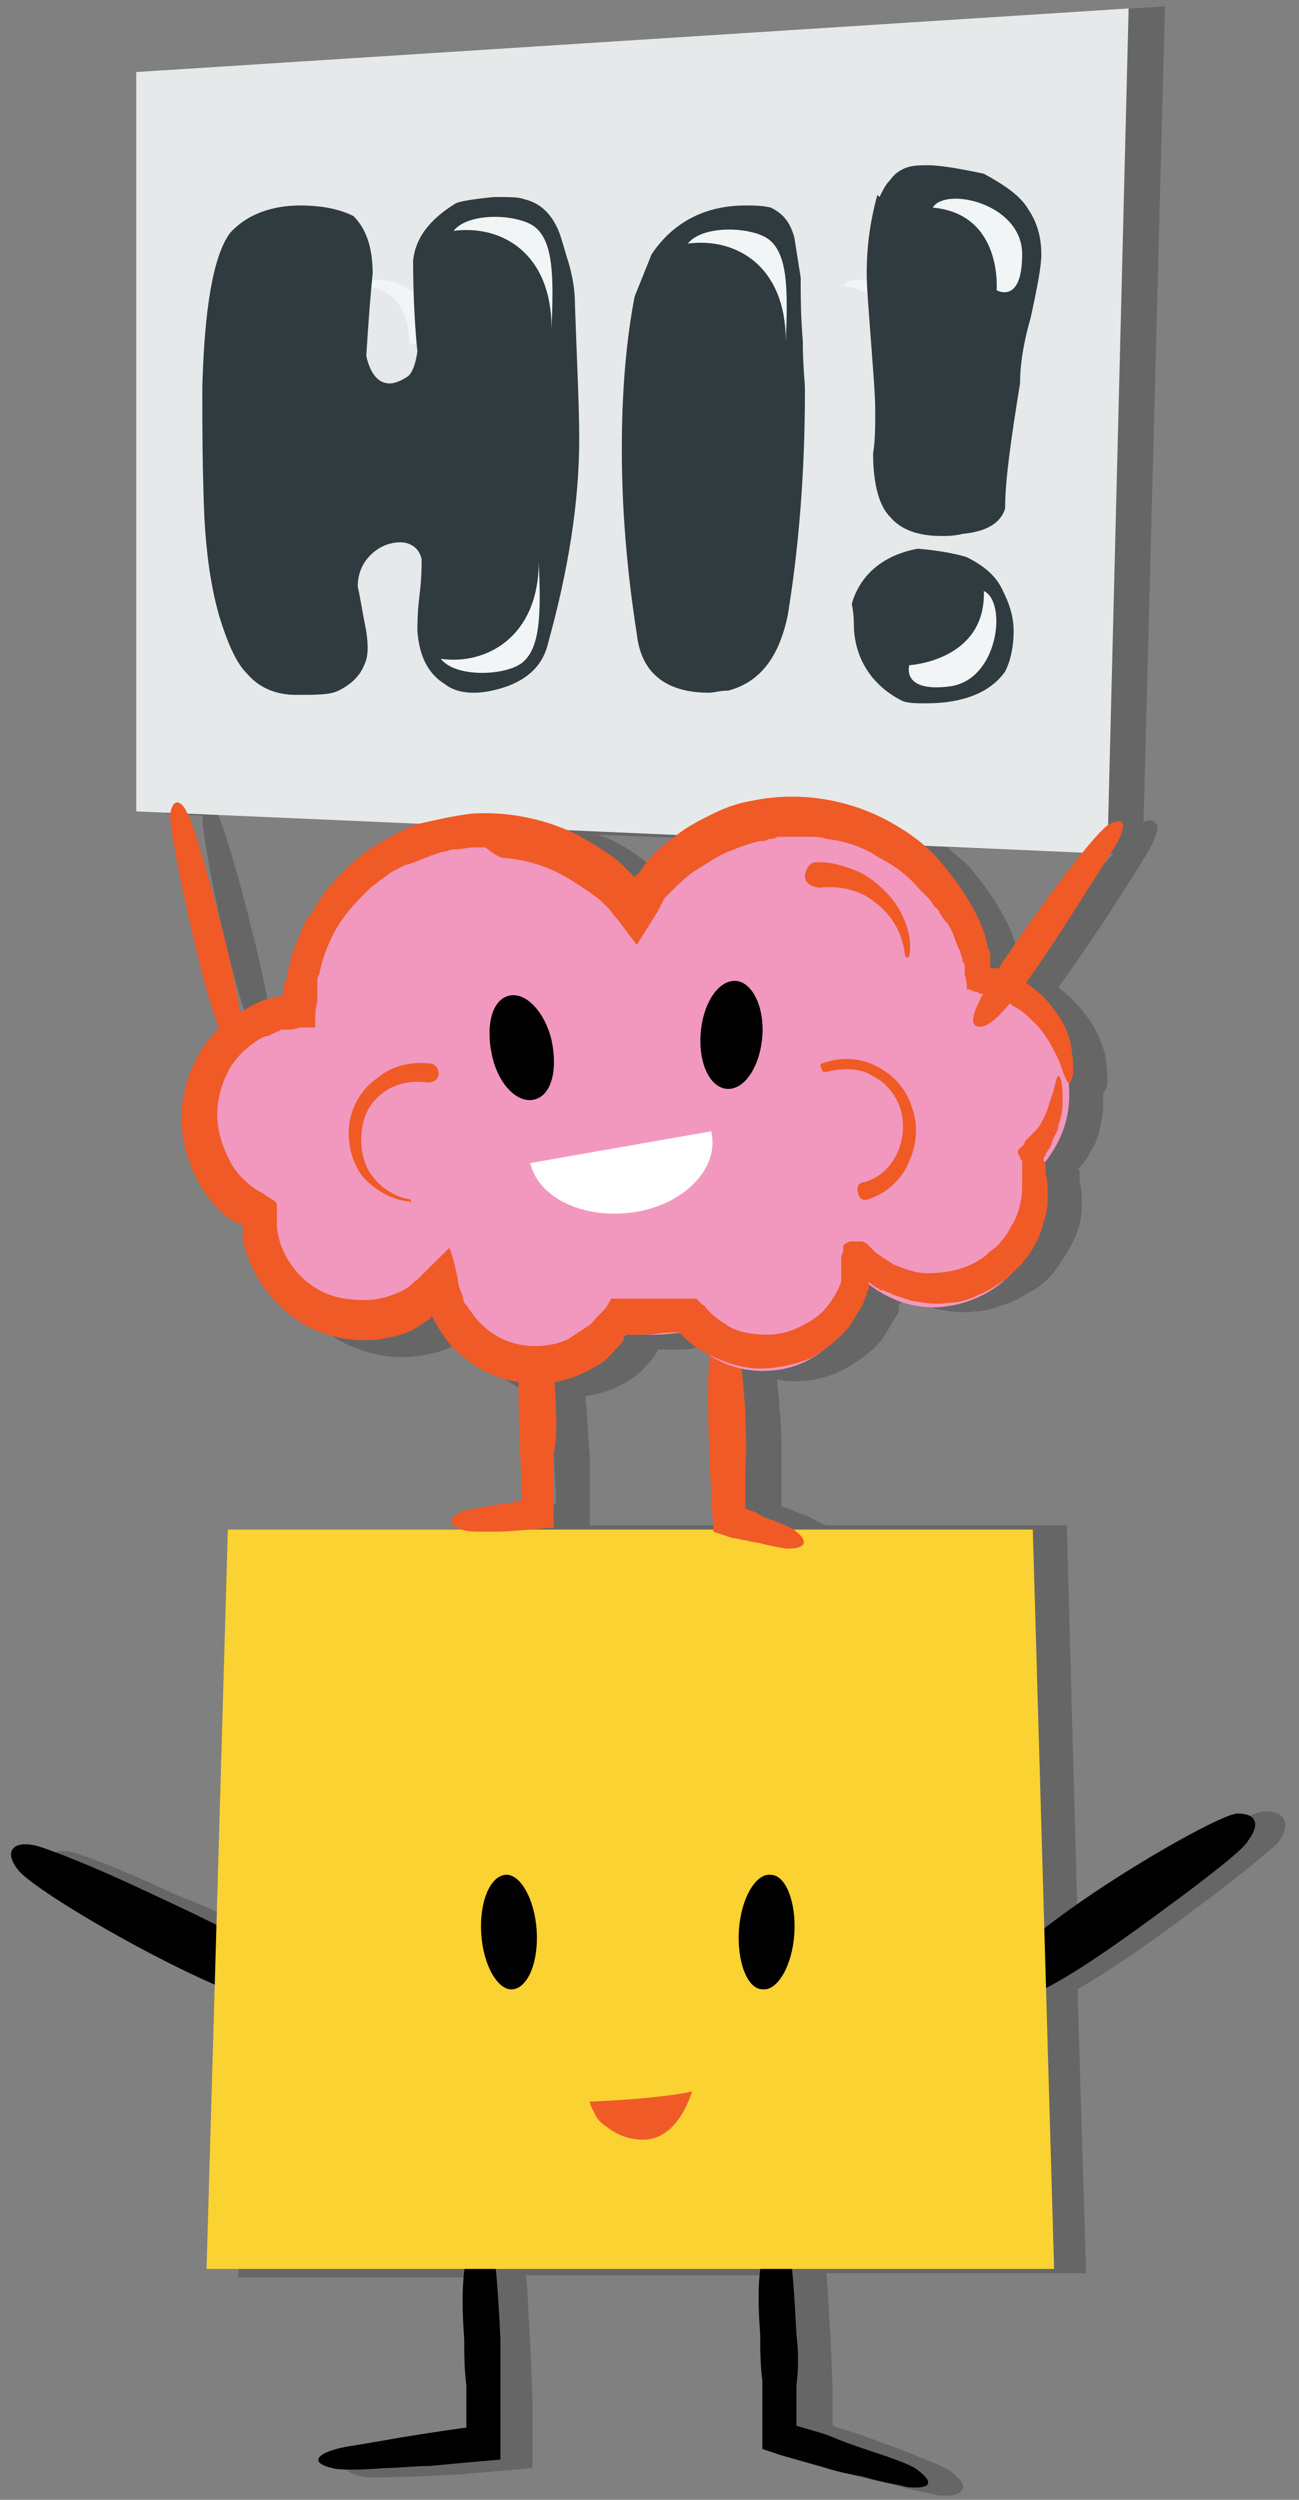 <?xml version="1.0" encoding="UTF-8"?>
<svg width="78px" height="150px" viewBox="0 0 78 150" version="1.1" xmlns="http://www.w3.org/2000/svg" xmlns:xlink="http://www.w3.org/1999/xlink">
    <rect x="0" y="0" width="78" height="150" fill="#808080" stroke="none"/>
    <title>Hi Brainy</title>
    <g id="1027" stroke="none" stroke-width="1" fill="none" fill-rule="evenodd">
        <g id="M/Digital-Lesson-Page" transform="translate(-27, -6912)" fill-rule="nonzero">
            <g id="10-Sign-up" transform="translate(0, 6868)">
                <g id="Hi-Brainy" transform="translate(27, 44)">
                    <g id="Group">
                        <path d="M77.105,109.195 C76.977,108.941 76.721,108.686 75.954,108.686 C75.954,108.686 75.954,108.686 75.954,108.686 C74.803,108.686 68.538,112.373 65.085,114.915 C64.957,115.042 64.83,115.042 64.702,115.169 L64.062,91.653 L64.062,91.525 L49.613,91.525 C49.357,91.398 48.974,91.271 48.59,91.017 L46.928,90.381 L46.928,89.619 L46.928,87.839 C46.928,86.568 46.928,85.424 46.8,84.534 C46.8,83.898 46.672,83.263 46.672,82.754 C47.056,82.881 47.439,82.881 47.695,82.881 C47.695,82.881 47.695,82.881 47.695,82.881 C48.846,82.881 49.869,82.627 50.764,82.119 C51.659,81.61 52.554,80.975 53.066,80.212 C53.193,79.958 53.321,79.831 53.449,79.576 C53.577,79.322 53.705,79.195 53.833,78.941 C53.961,78.814 53.961,78.686 53.961,78.432 C53.961,78.305 53.961,78.305 54.089,78.178 C54.089,78.051 54.089,78.051 54.089,77.924 L54.089,77.669 C54.089,77.669 54.089,77.542 54.089,77.542 C54.216,77.542 54.216,77.669 54.344,77.669 C54.344,77.669 54.472,77.669 54.472,77.797 L54.6,77.924 C54.728,78.051 54.984,78.051 55.111,78.178 C55.495,78.305 55.879,78.432 56.262,78.559 C57.03,78.686 57.797,78.814 58.564,78.686 C59.203,78.686 59.843,78.432 60.61,78.178 C61.249,77.924 61.761,77.542 62.272,77.288 C62.784,76.907 63.167,76.525 63.423,76.144 C63.934,75.381 64.446,74.619 64.702,73.856 C64.957,73.093 64.957,72.585 64.957,72.203 C64.957,71.822 64.957,71.314 64.83,70.932 C64.83,70.805 64.83,70.678 64.83,70.678 L64.83,70.424 C64.83,70.297 64.83,70.169 64.702,70.169 C64.702,70.169 64.702,70.169 64.702,70.169 L64.957,69.915 C65.085,69.788 65.213,69.534 65.341,69.407 C65.469,69.025 65.725,68.771 65.852,68.39 C66.108,67.754 66.108,67.246 66.236,66.737 C66.236,66.483 66.236,66.356 66.236,66.229 L66.236,65.975 C66.236,65.847 66.236,65.72 66.236,65.593 C66.364,65.466 66.492,65.212 66.492,64.958 C66.492,64.576 66.492,64.068 66.364,63.305 C66.108,62.415 65.725,61.525 65.085,60.763 C64.702,60.254 64.19,59.746 63.679,59.364 L63.551,59.237 C64.318,58.22 65.341,56.695 66.62,54.788 C67.898,52.754 69.177,50.847 69.305,50.339 C69.561,49.831 69.561,49.449 69.305,49.322 C69.177,49.195 68.921,49.195 68.666,49.322 L69.944,0.636 L69.944,0.381 L10.102,4.195 L9.974,4.195 L9.974,48.814 L12.148,48.941 C12.148,50.212 13.17,55.424 14.066,58.602 C14.577,60.508 14.961,61.525 15.216,62.161 C14.449,62.924 13.81,63.941 13.426,64.958 C12.915,66.356 12.787,68.008 13.17,69.534 C13.554,71.059 14.321,72.458 15.6,73.602 L15.728,73.729 C15.856,73.856 15.984,73.983 16.111,73.983 L16.623,74.364 L16.623,74.364 L16.623,74.873 C16.623,75 16.623,75 16.623,75.127 L16.623,75.381 C16.751,75.763 16.879,76.144 17.007,76.525 C17.646,78.051 18.797,79.449 20.203,80.339 C21.738,81.229 23.528,81.61 25.19,81.356 C26.085,81.229 26.98,80.975 27.748,80.466 L27.875,80.466 C28.003,80.466 28.003,80.339 28.131,80.339 L28.259,80.212 C28.259,80.212 28.259,80.212 28.387,80.212 C28.387,80.212 28.387,80.212 28.387,80.339 L28.643,80.72 C29.026,81.356 29.538,81.992 30.049,82.5 C30.944,83.263 31.967,83.771 33.118,84.025 C33.118,85.424 33.246,87.203 33.374,89.492 L33.374,89.873 C33.374,90 33.374,90 33.374,90.127 L33.374,90.254 C33.118,90.254 32.734,90.381 32.351,90.508 C32.095,90.508 31.711,90.636 31.584,90.636 C31.072,90.763 30.433,90.89 30.177,91.017 C29.666,91.271 29.282,91.525 29.282,91.78 C29.282,91.78 29.282,91.907 29.282,92.034 L15.6,92.034 L14.961,115.678 C13.81,115.042 12.403,114.407 10.741,113.771 C7.8,112.373 4.859,111.229 4.22,111.102 C3.325,110.975 2.941,111.229 2.685,111.483 C2.557,111.737 2.43,112.119 2.941,112.754 C3.58,113.771 10.357,117.712 14.705,119.619 L14.833,119.619 L14.321,136.525 L14.321,136.653 L29.41,136.653 C29.282,137.669 29.282,139.068 29.41,140.72 L29.538,143.517 L29.666,145.678 C29.666,145.805 29.666,145.932 29.666,145.932 L29.666,145.932 L29.666,145.932 L24.807,146.568 C23.911,146.695 22.505,146.949 21.993,147.076 C21.098,147.331 20.715,147.585 20.715,147.966 C20.715,148.22 21.098,148.475 21.738,148.602 C22.249,148.729 23.784,148.602 24.934,148.602 L27.62,148.475 L31.967,148.093 L31.967,147.966 C31.967,145.551 31.967,144.915 31.967,143.898 L31.839,140.593 C31.711,138.941 31.711,137.542 31.584,136.525 L47.311,136.525 C47.311,137.542 47.184,138.814 47.311,140.466 L47.567,147.458 L51.531,148.602 L53.705,149.11 C54.472,149.364 55.879,149.619 56.39,149.746 C56.518,149.746 56.774,149.746 56.902,149.746 C57.413,149.746 57.669,149.619 57.797,149.364 C57.925,149.11 57.669,148.729 57.157,148.347 C56.902,148.093 55.879,147.712 54.344,147.076 L51.915,146.186 C51.275,145.932 50.636,145.805 49.997,145.551 L49.997,143.39 L49.869,140.212 C49.741,138.686 49.741,137.415 49.613,136.398 L65.213,136.398 L64.702,119.364 C66.236,118.475 68.41,117.076 71.607,114.661 C74.036,112.881 76.338,110.975 76.721,110.593 C77.233,109.958 77.233,109.449 77.105,109.195 Z M35.164,84.025 L35.164,83.771 C36.059,83.644 36.826,83.39 37.466,83.008 C37.977,82.754 38.489,82.373 38.872,81.864 C39,81.737 39.256,81.483 39.384,81.229 L39.511,80.975 L40.662,80.975 C41.046,80.975 41.43,80.975 41.813,80.847 C41.941,80.847 42.069,80.847 42.325,80.847 L42.58,80.847 L42.708,80.975 C42.708,80.975 42.836,81.102 42.836,81.102 C43.22,81.483 43.603,81.737 44.115,81.992 C43.987,83.517 44.115,85.932 44.37,89.746 L44.498,91.525 L35.42,91.525 L35.42,87.331 C35.292,86.186 35.292,85.042 35.164,84.025 Z M40.279,51.992 L40.151,52.119 C40.023,52.246 39.895,52.373 39.895,52.5 L39.767,52.627 L39.639,52.5 C39.511,52.373 39.384,52.246 39.256,52.119 L39.128,51.992 C38.361,51.356 37.466,50.72 36.57,50.339 C36.315,50.212 36.187,50.212 35.931,50.085 L42.325,50.339 C41.43,50.72 40.79,51.356 40.279,51.992 Z M16.239,61.271 C16.111,59.873 15.6,57.585 14.577,53.644 C13.938,51.356 13.298,49.195 13.043,48.814 C13.043,48.814 13.043,48.814 13.043,48.814 L28.259,49.449 C27.748,49.576 27.236,49.703 26.725,49.831 C25.702,50.212 24.551,50.847 23.656,51.483 C22.633,52.246 21.866,53.008 21.098,54.025 L20.843,54.407 C20.715,54.534 20.715,54.661 20.587,54.788 C20.459,55.042 20.331,55.297 20.075,55.551 C19.948,55.805 19.82,56.059 19.692,56.441 C19.564,56.695 19.436,57.076 19.308,57.331 C19.18,57.585 19.18,57.966 19.052,58.22 L18.925,58.729 C18.925,58.856 18.925,59.11 18.797,59.237 L18.669,59.746 L18.669,60 L18.669,60 C18.669,60 18.669,60.127 18.669,60.127 L18.541,60.127 C18.413,60.127 18.157,60.254 18.03,60.254 L17.518,60.381 C17.134,60.763 16.623,61.017 16.239,61.271 Z M62.144,57.331 C61.889,57.712 61.633,58.093 61.505,58.475 L61.505,58.475 L61.377,58.475 C61.377,58.475 61.377,58.475 61.377,58.475 C61.377,58.475 61.249,58.475 61.249,58.475 L61.249,58.475 L61.249,58.347 L61.249,58.22 C61.249,58.093 61.249,58.093 61.249,57.966 C61.249,57.966 61.249,57.839 61.249,57.839 L61.249,57.712 C61.249,57.585 61.249,57.458 61.121,57.331 C60.993,56.441 60.61,55.551 60.098,54.661 C59.587,53.771 58.948,52.881 58.18,51.992 C57.797,51.61 57.285,51.229 56.902,50.847 L66.875,51.229 C65.341,52.754 63.551,55.297 62.144,57.331 Z" id="Shape" fill-opacity="0.2" fill="#000000"></path>
                        <path d="M63.423,115.169 C59.97,117.712 58.948,118.856 59.459,119.492 C60.354,120.89 62.911,119.746 69.944,114.534 C72.374,112.754 74.675,110.975 74.931,110.466 C75.698,109.449 75.443,108.814 74.292,108.814 C73.141,108.941 67.131,112.373 63.423,115.169 Z" id="Path" fill="#000000"></path>
                        <path d="M12.659,118.983 C16.879,120.89 18.413,121.271 18.797,120.508 C19.564,118.983 17.134,117.331 8.567,113.39 C5.626,111.992 2.685,110.847 2.046,110.72 C0.767,110.466 0.256,111.102 1.023,112.119 C1.662,113.136 8.056,116.949 12.659,118.983 Z" id="Path" fill="#000000"></path>
                        <path d="M30.049,140.339 C29.793,135.127 29.538,133.347 28.898,133.347 C28.387,133.347 28.003,134.11 27.875,136.271 C27.748,137.288 27.748,138.686 27.875,140.339 C27.875,141.229 27.875,142.119 28.003,143.136 C28.003,143.644 28.003,144.153 28.003,144.788 L28.003,145.169 C28.003,145.297 28.003,145.551 28.003,145.551 L28.003,145.678 C28.003,145.678 27.875,145.678 27.875,145.678 C26.085,145.932 24.423,146.186 23.016,146.441 C21.61,146.695 20.587,146.822 20.203,146.949 C18.797,147.331 18.797,147.839 19.948,148.093 C20.331,148.22 21.482,148.22 23.144,148.093 C23.911,148.093 24.934,147.966 25.83,147.966 C27.108,147.839 28.515,147.712 30.049,147.585 C30.049,144.915 30.049,144.534 30.049,143.263 C30.049,142.373 30.049,141.356 30.049,140.339 Z" id="Path" fill="#000000"></path>
                        <path d="M47.823,140.085 C47.567,135 47.311,133.347 46.672,133.347 C46.161,133.347 45.777,134.11 45.649,136.144 C45.521,137.161 45.521,138.432 45.649,140.085 C45.649,140.975 45.649,141.864 45.777,142.881 C45.777,143.39 45.777,143.898 45.777,144.534 C45.777,144.788 45.777,145.042 45.777,145.424 C45.777,145.932 45.777,146.441 45.777,146.949 C46.161,147.076 46.544,147.203 46.928,147.331 C47.823,147.585 48.718,147.839 49.613,148.093 C50.38,148.347 51.148,148.475 51.787,148.602 C53.066,148.983 54.089,149.11 54.472,149.237 C55.879,149.364 56.134,148.983 55.111,148.22 C54.856,147.966 53.833,147.585 52.298,147.076 C51.531,146.822 50.764,146.568 49.869,146.186 C49.23,145.932 48.59,145.805 47.823,145.551 L47.823,145.551 L47.823,144.788 C47.823,144.28 47.823,143.771 47.823,143.136 C47.951,142.119 47.951,141.102 47.823,140.085 Z" id="Path" fill="#000000"></path>
                        <polygon id="Path" fill="#FAD232" points="63.295 136.144 12.403 136.144 13.682 91.78 62.016 91.78"></polygon>
                        <path d="M35.42,126.102 C35.42,126.102 35.42,126.356 35.675,126.737 C35.803,127.119 36.059,127.373 36.443,127.627 C37.082,128.136 37.849,128.39 38.616,128.39 C40.79,128.39 41.557,125.466 41.557,125.466 C41.43,125.593 38.872,125.975 35.42,126.102 Z" id="Path" fill="#F05A26"></path>
                        <path d="M28.898,116.059 C29.026,117.966 29.921,119.492 30.816,119.364 C31.711,119.237 32.351,117.712 32.223,115.805 C32.095,113.898 31.2,112.373 30.305,112.5 C29.41,112.627 28.77,114.153 28.898,116.059 Z" id="Path" fill="#000000"></path>
                        <path d="M44.37,115.805 C44.243,117.712 44.882,119.364 45.777,119.364 C46.672,119.492 47.567,117.966 47.695,116.059 C47.823,114.153 47.184,112.5 46.289,112.5 C45.393,112.373 44.498,113.898 44.37,115.805 Z" id="Path" fill="#000000"></path>
                        <g transform="translate(7.672, 0)" id="Path">
                            <polygon fill="#F1F5F6" points="58.82 51.229 0.511 48.686 0.511 4.322 60.098 0.508"></polygon>
                            <g opacity="0.05" fill="#000000">
                                <polygon points="58.82 51.229 0.511 48.686 0.511 4.322 60.098 0.508"></polygon>
                            </g>
                        </g>
                        <path d="M33.374,84.025 C33.118,80.212 32.862,78.941 32.223,78.941 C31.072,78.941 30.944,81.483 31.328,89.237 L31.328,89.619 C31.328,89.746 31.328,89.746 31.328,89.746 C31.328,89.873 31.328,89.873 31.328,90 C31.328,90.127 29.921,90.254 29.282,90.381 C28.515,90.508 28.003,90.636 27.875,90.636 C26.852,91.017 26.852,91.525 27.748,91.78 C28.003,91.907 28.515,91.907 29.282,91.907 C30.177,91.907 30.561,91.907 33.246,91.653 C33.246,90.763 33.246,89.873 33.246,88.983 C33.246,88.347 33.246,87.839 33.246,87.203 C33.502,86.186 33.374,85.042 33.374,84.025 Z" id="Path" fill="#F05A26"></path>
                        <path d="M44.754,84.661 C44.498,80.975 44.243,79.703 43.603,79.703 C42.452,79.703 42.325,82.119 42.708,89.746 C42.708,90.508 42.836,91.398 42.836,91.907 C43.22,92.034 43.603,92.161 43.987,92.288 C44.243,92.288 44.498,92.415 44.754,92.415 C45.138,92.542 45.521,92.542 45.905,92.669 C46.544,92.797 47.056,92.924 47.311,92.924 C48.334,92.924 48.59,92.542 47.823,91.907 C47.695,91.78 47.184,91.525 46.544,91.271 C46.161,91.144 45.777,91.017 45.393,90.763 C45.138,90.636 45.01,90.636 44.754,90.508 C44.754,90.508 44.754,90.508 44.754,90.508 C44.754,90.508 44.754,90.508 44.754,90.508 C44.754,90.254 44.754,90 44.754,89.746 C44.754,89.237 44.754,88.602 44.754,87.966 C44.882,86.822 44.754,85.678 44.754,84.661 Z" id="Path" fill="#F05A26"></path>
                        <g transform="translate(10.23, 47.034)" id="Path">
                            <path d="M53.961,18.178 C53.833,15 51.403,12.458 48.334,12.076 C47.695,6.356 42.708,2.034 36.826,2.288 C32.99,2.542 29.666,4.703 27.875,7.881 C25.702,4.958 22.249,3.178 18.285,3.305 C12.403,3.686 7.928,8.39 7.928,14.11 C4.348,14.364 1.662,17.415 1.79,20.975 C1.918,23.39 3.325,25.297 5.243,26.441 C5.243,26.568 5.243,26.822 5.243,26.949 C5.498,30.508 8.439,33.178 12.02,33.051 C13.682,32.924 15.216,32.161 16.367,31.144 C16.879,33.941 19.436,35.975 22.377,35.847 C24.423,35.72 26.085,34.576 27.108,33.051 C27.748,33.051 28.515,33.051 29.154,33.051 C29.793,33.051 30.433,32.924 30.944,32.924 C32.095,34.449 33.885,35.339 35.931,35.212 C39,35.085 41.302,32.542 41.43,29.619 C41.43,29.619 41.43,29.619 41.43,29.619 C42.708,30.763 44.37,31.525 46.161,31.398 C49.741,31.144 52.426,28.22 52.298,24.661 C52.298,24.153 52.17,23.644 52.043,23.263 C53.449,21.737 54.089,20.085 53.961,18.178 Z" fill="#F298BF"></path>
                            <path d="M20.075,4.449 C21.61,4.576 23.016,5.085 24.167,5.847 C24.807,6.229 25.318,6.61 25.83,6.992 C25.957,7.119 26.085,7.246 26.213,7.373 C26.469,7.627 26.597,7.881 26.852,8.136 C27.236,8.644 27.62,9.153 28.003,9.661 C28.259,9.28 28.387,9.025 28.643,8.644 C28.898,8.263 29.026,8.008 29.282,7.627 C29.282,7.5 29.41,7.5 29.41,7.373 C29.41,7.246 29.538,7.246 29.538,7.119 L29.666,6.864 C29.793,6.737 29.921,6.61 30.049,6.483 C30.561,5.975 31.072,5.466 31.711,5.085 C32.351,4.703 32.862,4.322 33.502,4.068 C34.141,3.814 34.78,3.559 35.42,3.432 C35.548,3.432 35.803,3.432 35.931,3.305 C36.059,3.305 36.315,3.305 36.443,3.178 C36.57,3.178 36.826,3.178 36.954,3.178 C37.082,3.178 37.21,3.178 37.466,3.178 C37.593,3.178 37.721,3.178 37.977,3.178 C38.105,3.178 38.233,3.178 38.489,3.178 C38.744,3.178 39.128,3.178 39.384,3.305 C40.534,3.432 41.685,3.814 42.58,4.449 C43.603,4.958 44.37,5.593 45.01,6.356 C45.138,6.483 45.393,6.737 45.521,6.864 C45.649,6.992 45.777,7.246 45.905,7.373 C46.033,7.5 46.033,7.5 46.161,7.627 C46.161,7.754 46.289,7.881 46.289,7.881 C46.416,8.136 46.544,8.263 46.672,8.39 C46.928,8.771 47.056,9.153 47.184,9.534 C47.311,9.788 47.311,9.915 47.439,10.042 C47.439,10.297 47.567,10.424 47.567,10.551 C47.567,10.678 47.567,10.678 47.695,10.805 L47.695,10.932 L47.695,11.059 L47.695,11.314 C47.695,11.568 47.823,11.822 47.823,12.076 L47.823,12.203 L47.823,12.331 L47.823,12.331 C47.823,12.331 47.823,12.331 47.823,12.331 C47.951,12.331 48.079,12.331 48.207,12.458 C48.334,12.458 48.462,12.458 48.59,12.585 C48.718,12.585 48.718,12.585 48.846,12.585 L48.974,12.585 C49.613,12.712 50.125,12.966 50.636,13.347 C51.148,13.602 51.531,13.983 51.915,14.364 C52.554,15 52.938,15.763 53.193,16.271 C53.449,16.78 53.577,17.288 53.705,17.542 C53.833,17.797 53.833,17.924 53.961,17.924 C54.089,17.924 54.089,17.797 54.216,17.415 C54.216,17.034 54.216,16.525 54.089,15.763 C53.961,15 53.577,14.11 52.81,13.22 C52.426,12.712 51.915,12.331 51.403,11.949 C51.275,11.822 51.148,11.695 50.892,11.695 C50.764,11.568 50.508,11.568 50.38,11.441 C50.252,11.314 49.997,11.314 49.869,11.186 C49.741,11.186 49.741,11.059 49.613,11.059 L49.485,11.059 L49.357,11.059 C49.357,11.059 49.357,11.059 49.357,11.059 C49.357,11.059 49.23,11.059 49.23,11.059 L49.23,11.059 L49.23,10.932 L49.23,10.805 C49.23,10.678 49.23,10.678 49.23,10.551 C49.23,10.551 49.23,10.424 49.23,10.424 L49.23,10.297 C49.23,10.169 49.23,10.042 49.102,9.915 C48.974,9.025 48.59,8.136 48.079,7.246 C47.567,6.356 46.928,5.466 46.161,4.576 C45.393,3.686 44.37,2.924 43.22,2.288 C40.918,1.017 37.977,0.381 34.908,1.017 C34.141,1.144 33.374,1.398 32.607,1.78 C31.839,2.161 31.072,2.542 30.433,3.051 C29.793,3.559 29.026,4.068 28.515,4.831 C28.387,4.958 28.259,5.212 28.131,5.339 L27.875,5.593 C27.875,5.593 27.875,5.593 27.875,5.593 C27.875,5.593 27.875,5.593 27.875,5.593 L27.875,5.593 L27.875,5.593 L27.875,5.593 L27.875,5.593 L27.875,5.593 C27.875,5.593 27.875,5.593 27.875,5.593 L27.748,5.466 L27.492,5.212 C27.364,5.085 27.108,4.831 26.98,4.703 C26.213,4.068 25.318,3.559 24.423,3.051 C22.633,2.161 20.459,1.653 18.157,1.78 C17.007,1.907 15.984,2.161 14.833,2.415 C13.81,2.797 12.659,3.432 11.764,4.068 C10.741,4.831 9.974,5.593 9.207,6.61 L8.951,6.992 C8.823,7.119 8.823,7.246 8.695,7.373 C8.567,7.627 8.439,7.881 8.184,8.136 C8.056,8.39 7.928,8.644 7.8,9.025 C7.672,9.28 7.544,9.661 7.416,9.915 C7.289,10.169 7.289,10.551 7.161,10.805 L7.033,11.314 C7.033,11.441 7.033,11.695 6.905,11.822 L6.777,12.331 L6.777,12.585 L6.777,12.585 C6.777,12.585 6.777,12.712 6.777,12.712 L6.649,12.712 C6.521,12.712 6.266,12.839 6.138,12.839 L5.626,12.966 C4.987,13.22 4.348,13.602 3.708,13.983 C2.557,14.873 1.662,16.017 1.151,17.415 C0.639,18.814 0.511,20.339 0.895,21.864 C1.279,23.39 2.046,24.788 3.197,25.805 C3.325,25.932 3.452,26.059 3.708,26.186 L3.964,26.314 L4.22,26.441 L4.348,26.441 C4.348,26.441 4.348,26.441 4.348,26.568 L4.348,26.568 C4.348,26.568 4.348,26.568 4.348,26.568 C4.348,26.568 4.348,26.568 4.348,26.568 L4.348,26.695 L4.348,26.949 C4.348,27.076 4.348,27.203 4.348,27.203 L4.348,27.458 C4.475,27.839 4.603,28.22 4.731,28.602 C5.37,30.127 6.393,31.398 7.8,32.288 C9.207,33.178 10.997,33.559 12.659,33.305 C13.554,33.178 14.449,32.924 15.089,32.415 C15.216,32.415 15.216,32.288 15.344,32.288 L15.472,32.161 L15.472,32.161 C15.472,32.161 15.6,32.161 15.6,32.034 C15.6,32.034 15.728,31.907 15.728,31.907 C15.728,32.034 15.728,32.034 15.856,32.161 C15.856,32.161 15.856,32.288 15.856,32.288 L15.856,32.288 L15.984,32.415 L16.111,32.669 C16.495,33.305 17.007,33.941 17.518,34.322 C18.669,35.339 20.075,35.847 21.482,35.975 C22.889,36.102 24.167,35.72 25.318,35.085 C25.83,34.831 26.341,34.449 26.725,33.941 C26.98,33.686 27.108,33.559 27.236,33.305 C27.236,33.305 27.236,33.305 27.236,33.178 L27.236,33.178 L27.236,33.178 L27.364,33.051 C27.364,33.051 27.492,33.051 27.492,33.051 L27.748,33.051 C28.003,33.051 28.259,33.051 28.515,33.051 C29.026,33.051 29.538,32.924 30.177,32.924 L30.433,32.924 C30.433,32.924 30.561,32.924 30.561,32.924 L30.689,33.051 L30.689,33.051 C30.689,33.051 30.816,33.178 30.816,33.178 C31.2,33.559 31.711,33.941 32.223,34.195 C33.246,34.703 34.269,35.085 35.42,35.085 C36.443,35.085 37.593,34.831 38.489,34.449 C39.384,33.941 40.151,33.305 40.79,32.542 C40.918,32.288 41.046,32.161 41.174,31.907 C41.302,31.653 41.43,31.525 41.557,31.271 C41.685,31.017 41.685,30.89 41.813,30.636 C41.813,30.508 41.813,30.381 41.941,30.381 C41.941,30.254 41.941,30.127 41.941,30.127 L41.941,30 L41.941,29.873 C41.941,29.873 41.941,29.873 41.941,29.873 C42.069,30 42.197,30.127 42.452,30.254 C42.452,30.254 42.58,30.254 42.58,30.381 L42.708,30.381 L42.836,30.381 C42.964,30.508 43.22,30.508 43.348,30.636 C43.731,30.763 44.115,30.89 44.498,31.017 C45.266,31.144 46.033,31.271 46.672,31.144 C47.439,31.144 48.079,30.89 48.59,30.636 C49.23,30.381 49.741,30 50.125,29.746 C50.508,29.364 51.02,28.983 51.275,28.602 C51.915,27.839 52.298,26.949 52.426,26.314 C52.682,25.678 52.682,25.042 52.682,24.661 C52.682,24.28 52.682,23.771 52.554,23.39 C52.554,23.263 52.554,23.136 52.554,23.136 C52.554,23.136 52.554,23.008 52.554,23.008 L52.554,22.881 C52.554,22.754 52.426,22.627 52.426,22.5 C52.426,22.373 52.554,22.373 52.554,22.246 C52.554,22.119 52.682,22.119 52.682,21.992 C52.81,21.864 52.938,21.61 52.938,21.483 C53.066,21.102 53.321,20.847 53.321,20.466 C53.577,19.831 53.577,19.322 53.577,18.814 C53.577,17.924 53.449,17.542 53.321,17.542 C53.193,17.542 53.193,17.924 52.938,18.686 C52.81,19.068 52.682,19.576 52.426,20.085 C52.298,20.339 52.17,20.593 51.915,20.847 C51.787,20.975 51.659,21.102 51.531,21.229 C51.403,21.356 51.275,21.483 51.275,21.61 C51.148,21.737 51.02,21.864 50.892,21.992 C50.892,22.119 50.892,22.246 51.02,22.373 C51.02,22.5 51.02,22.5 51.148,22.627 C51.148,22.627 51.148,22.754 51.148,22.754 C51.148,22.754 51.148,22.881 51.148,22.881 C51.148,23.008 51.148,23.136 51.148,23.263 C51.148,23.39 51.148,23.517 51.148,23.644 C51.148,23.771 51.148,23.898 51.148,24.153 C51.148,24.788 51.02,25.551 50.636,26.314 C50.38,26.695 50.252,27.076 49.869,27.458 C49.741,27.712 49.485,27.839 49.357,27.966 C49.102,28.093 48.974,28.347 48.718,28.475 C47.823,29.11 46.672,29.364 45.393,29.364 C44.754,29.364 44.115,29.11 43.475,28.856 C43.348,28.856 43.348,28.729 43.22,28.729 L43.092,28.602 C42.964,28.602 42.964,28.475 42.836,28.475 C42.708,28.347 42.452,28.22 42.325,28.093 L42.069,27.839 C42.069,27.839 41.941,27.712 41.941,27.712 L41.813,27.585 L41.557,27.458 L41.43,27.458 L41.302,27.458 L41.174,27.458 L41.046,27.458 L41.046,27.458 L40.918,27.458 L40.918,27.458 C40.918,27.458 40.79,27.458 40.79,27.458 L40.534,27.585 L40.407,27.712 C40.407,27.712 40.407,27.712 40.407,27.712 L40.407,27.839 L40.407,27.966 C40.407,28.093 40.279,28.347 40.279,28.475 L40.279,28.602 C40.279,28.602 40.279,28.729 40.279,28.729 L40.279,29.11 L40.279,29.492 L40.279,29.619 L40.279,29.746 L40.279,29.746 L40.279,29.873 L40.279,29.873 C40.151,30.254 40.023,30.508 39.767,30.89 C39.384,31.525 38.872,32.034 38.105,32.415 C37.466,32.797 36.698,33.051 35.803,33.051 C35.036,33.051 34.141,32.924 33.502,32.542 C33.118,32.288 32.734,32.034 32.479,31.78 L32.351,31.653 C32.351,31.653 32.351,31.653 32.351,31.653 L32.223,31.525 C32.095,31.398 32.095,31.271 31.967,31.271 L31.711,31.017 L31.584,30.89 L31.584,30.89 L31.584,30.89 C31.584,30.89 31.584,30.89 31.584,30.89 L31.456,30.89 L31.072,30.89 C30.816,30.89 30.561,30.89 30.305,30.89 C30.049,30.89 29.793,30.89 29.538,30.89 L29.154,30.89 L28.77,30.89 C28.003,30.89 27.236,30.89 26.469,30.89 C26.341,31.144 26.213,31.398 25.957,31.653 C25.957,31.653 25.83,31.78 25.83,31.78 L25.702,31.907 C25.702,31.907 25.574,32.034 25.574,32.034 C25.446,32.161 25.318,32.415 25.062,32.542 C24.679,32.797 24.295,33.051 23.911,33.305 C23.144,33.686 22.121,33.814 21.226,33.686 C20.331,33.559 19.436,33.178 18.669,32.415 C18.285,32.034 18.03,31.653 17.774,31.271 L17.646,31.144 L17.518,30.636 C17.39,30.381 17.262,30 17.262,29.746 C17.134,29.11 17.007,28.475 16.751,27.839 C16.367,28.22 15.856,28.729 15.472,29.11 C15.216,29.364 15.089,29.492 14.833,29.746 C14.577,29.873 14.449,30.127 14.193,30.254 C13.81,30.508 13.426,30.636 13.043,30.763 C12.275,31.017 11.38,31.017 10.485,30.89 C8.695,30.636 7.289,29.364 6.649,27.712 C6.521,27.331 6.393,26.822 6.393,26.441 L6.393,26.314 L6.393,26.186 L6.393,26.186 L6.393,26.186 L6.393,26.186 L6.393,26.059 L6.393,25.297 L6.393,25.169 L6.393,25.169 C6.393,25.169 6.393,25.169 6.393,25.169 L6.266,25.042 L5.882,24.788 L5.498,24.534 L5.243,24.407 C4.475,23.898 3.836,23.263 3.452,22.373 C3.069,21.61 2.813,20.72 2.813,19.831 C2.813,18.941 3.069,18.051 3.452,17.288 C3.836,16.525 4.475,15.89 5.243,15.381 C5.498,15.254 5.626,15.127 5.882,15.127 L6.138,15 L6.393,14.873 C6.521,14.873 6.649,14.746 6.649,14.746 L6.777,14.746 L6.905,14.746 C7.033,14.746 7.033,14.746 7.161,14.746 C7.416,14.746 7.672,14.619 7.928,14.619 L8.311,14.619 L8.567,14.619 C8.567,14.619 8.695,14.619 8.695,14.619 L8.695,14.492 C8.695,13.983 8.695,13.475 8.823,13.093 L8.823,12.712 C8.823,12.585 8.823,12.585 8.823,12.585 L8.823,12.203 L8.823,11.822 C8.823,11.695 8.823,11.568 8.951,11.441 C8.951,11.186 9.079,10.932 9.079,10.805 C9.334,9.915 9.718,9.025 10.23,8.263 C10.741,7.5 11.38,6.864 12.02,6.229 L12.531,5.847 C12.659,5.72 12.915,5.593 13.043,5.466 C13.17,5.339 13.426,5.212 13.682,5.085 C13.938,4.958 14.066,4.831 14.321,4.831 C14.577,4.703 14.705,4.703 14.961,4.576 C15.216,4.449 15.344,4.449 15.6,4.322 L15.984,4.195 L16.367,4.068 C16.623,4.068 16.751,3.941 17.007,3.941 C17.39,3.941 17.902,3.814 18.285,3.814 C18.541,3.814 18.669,3.814 18.925,3.814 C19.692,4.449 19.948,4.449 20.075,4.449 Z" fill="#F05A26"></path>
                        </g>
                        <path d="M49.23,51.737 C49.997,51.737 50.764,51.992 51.403,52.246 C52.043,52.5 52.682,53.008 53.193,53.517 C53.705,54.025 54.089,54.661 54.344,55.297 C54.6,55.932 54.728,56.695 54.6,57.331 C54.6,57.458 54.472,57.458 54.472,57.458 C54.344,57.458 54.344,57.331 54.344,57.331 C54.216,56.059 53.577,54.915 52.554,54.153 C51.659,53.39 50.38,53.136 49.23,53.263 C48.846,53.263 48.334,53.008 48.334,52.627 C48.334,52.246 48.59,51.737 48.974,51.737 C49.102,51.737 49.102,51.737 49.23,51.737 L49.23,51.737 Z" id="Path" fill="#F05A24"></path>
                        <path d="M24.423,72.076 C23.4,71.949 22.377,71.314 21.738,70.551 C21.098,69.661 20.843,68.517 20.97,67.5 C21.098,66.356 21.738,65.339 22.633,64.703 C23.528,63.941 24.679,63.686 25.83,63.814 L25.83,63.814 C26.085,63.814 26.341,64.068 26.341,64.449 C26.341,64.703 26.085,64.958 25.702,64.958 C25.702,64.958 25.702,64.958 25.702,64.958 C24.807,64.831 23.911,64.958 23.144,65.466 C22.377,65.975 21.866,66.737 21.738,67.754 C21.61,68.644 21.738,69.661 22.249,70.424 C22.761,71.186 23.656,71.822 24.551,71.949 C24.679,71.949 24.679,72.076 24.679,72.203 C24.679,72.076 24.551,72.076 24.423,72.076 Z" id="Path" fill="#F05A24"></path>
                        <path d="M49.357,63.814 C50.38,63.432 51.531,63.432 52.554,63.941 C53.577,64.449 54.344,65.212 54.728,66.356 C55.111,67.373 55.111,68.517 54.6,69.661 C54.216,70.678 53.321,71.568 52.17,71.949 L52.17,71.949 C51.915,72.076 51.531,71.949 51.531,71.568 C51.403,71.314 51.531,70.932 51.915,70.932 C51.915,70.932 51.915,70.932 51.915,70.932 C52.81,70.678 53.449,70.042 53.833,69.28 C54.216,68.517 54.344,67.5 54.089,66.61 C53.833,65.72 53.193,64.958 52.426,64.576 C51.659,64.068 50.636,64.068 49.613,64.322 C49.485,64.322 49.357,64.322 49.357,64.195 C49.23,63.941 49.23,63.814 49.357,63.814 Z" id="Path" fill="#F05A24"></path>
                        <path d="M12.148,58.475 C13.043,61.78 13.554,62.797 13.938,62.669 C14.833,62.415 14.577,60.254 12.787,53.644 C12.148,51.356 11.508,49.195 11.252,48.814 C10.869,47.924 10.357,47.924 10.23,48.814 C10.102,49.576 11.252,54.915 12.148,58.475 Z" id="Path" fill="#F05A26"></path>
                        <path d="M60.482,57.331 C58.564,60.127 58.18,61.271 58.564,61.525 C59.331,62.034 60.866,60.381 64.574,54.534 C65.852,52.5 67.131,50.593 67.259,50.212 C67.643,49.322 67.387,49.068 66.62,49.449 C65.852,49.831 62.528,54.28 60.482,57.331 Z" id="Path" fill="#F05A26"></path>
                        <path d="M42.069,62.034 C42.197,60.254 43.092,58.856 44.115,58.856 C45.138,58.856 45.905,60.381 45.777,62.161 C45.649,63.941 44.754,65.339 43.731,65.339 C42.708,65.339 41.941,63.941 42.069,62.034 Z" id="Path" fill="#000000"></path>
                        <path d="M29.538,63.305 C29.154,61.525 29.538,60 30.561,59.746 C31.584,59.492 32.734,60.763 33.118,62.415 C33.502,64.195 33.118,65.72 32.095,65.975 C31.072,66.229 29.921,65.085 29.538,63.305 Z" id="Path" fill="#000000"></path>
                        <path d="M42.708,67.881 C43.22,70.042 41.174,72.203 38.233,72.712 C35.164,73.22 32.351,71.949 31.839,69.788" id="Path" fill="#FFFFFF"></path>
                        <path d="M21.866,17.161 C22.377,16.271 25.574,17.034 25.574,19.068 C25.574,21.102 24.551,20.593 24.551,20.593 C24.551,20.593 24.807,17.415 21.866,17.161 Z" id="Path" fill="#F1F5F6"></path>
                        <path d="M50.636,17.161 C51.148,16.271 54.344,17.034 54.344,19.068 C54.344,21.102 53.321,20.593 53.321,20.593 C53.321,20.593 53.577,17.415 50.636,17.161 Z" id="Path" fill="#F1F5F6"></path>
                    </g>
                    <g id="Group" transform="translate(11.508, 8.898)">
                        <g fill="#303B40">
                            <path d="M2.302,5.085 L2.302,5.085 C3.325,3.941 4.859,3.432 6.521,3.432 C7.928,3.432 8.951,3.686 9.718,4.068 C10.485,4.831 10.869,5.975 10.869,7.5 C10.741,8.771 10.613,10.424 10.485,12.458 C10.741,13.602 11.252,14.11 11.892,14.11 C12.148,14.11 12.531,13.983 12.915,13.729 C13.17,13.602 13.426,13.093 13.554,12.203 C13.426,10.932 13.298,9.025 13.298,6.737 C13.426,5.466 14.193,4.322 15.856,3.305 C16.111,3.178 16.879,3.051 18.157,2.924 C19.052,2.924 19.692,2.924 19.948,3.051 C21.098,3.305 21.866,4.195 22.249,5.593 C22.377,5.975 22.505,6.483 22.633,6.864 C22.889,7.754 23.016,8.517 23.016,9.407 C23.144,12.966 23.272,15.636 23.272,17.415 C23.272,21.229 22.633,25.297 21.354,29.873 C20.97,31.271 19.82,32.161 18.03,32.542 C16.879,32.797 15.856,32.669 15.216,32.161 C14.193,31.525 13.682,30.508 13.554,28.983 C13.554,28.602 13.554,27.839 13.682,26.822 C13.81,25.805 13.81,25.042 13.81,24.661 C13.682,24.025 13.17,23.644 12.531,23.644 C11.892,23.644 11.252,23.898 10.741,24.407 C10.23,24.915 9.974,25.551 9.974,26.314 C10.102,26.822 10.23,27.712 10.485,28.983 C10.613,29.873 10.613,30.508 10.357,31.017 C10.102,31.653 9.59,32.161 8.823,32.542 C8.311,32.797 7.544,32.797 6.266,32.797 C5.115,32.797 4.092,32.415 3.325,31.525 C2.685,30.89 2.174,29.746 1.662,28.093 C1.151,26.314 0.895,24.407 0.767,22.246 C0.639,19.195 0.639,16.525 0.639,14.364 C0.767,9.661 1.279,6.483 2.302,5.085 Z" id="Path"></path>
                            <path d="M36.57,7.754 C36.57,8.771 36.57,10.042 36.698,11.568 C36.698,13.093 36.826,13.983 36.826,14.492 C36.826,19.576 36.443,24.025 35.803,27.966 C35.292,30.508 34.141,32.034 32.223,32.542 C31.711,32.542 31.328,32.669 31.072,32.669 C28.515,32.669 26.98,31.525 26.725,29.11 C26.085,25.042 25.83,21.356 25.83,18.051 C25.83,14.619 26.085,11.568 26.597,8.898 L27.62,6.356 C28.898,4.449 30.816,3.432 33.246,3.432 C33.757,3.432 34.269,3.432 34.78,3.559 C35.548,3.941 35.931,4.449 36.187,5.339 L36.57,7.754 Z" id="Path"></path>
                            <path d="M48.718,26.568 C49.102,27.331 49.357,28.093 49.357,28.983 C49.357,29.746 49.23,30.636 48.846,31.398 C47.951,32.669 46.289,33.305 44.115,33.305 C43.603,33.305 43.092,33.305 42.708,33.178 C40.918,32.288 39.895,30.763 39.767,28.856 C39.767,28.475 39.767,27.966 39.639,27.331 C40.151,25.551 41.557,24.407 43.603,24.025 C45.138,24.153 46.161,24.407 46.544,24.534 C47.567,25.042 48.334,25.678 48.718,26.568 Z M50.252,3.686 L50.252,3.686 C50.764,4.449 51.02,5.339 51.02,6.356 C51.02,7.119 50.764,8.39 50.38,10.169 C49.869,11.949 49.741,13.22 49.741,14.11 C49.23,17.288 48.846,19.831 48.846,21.61 C48.59,22.5 47.695,23.008 46.289,23.136 C45.777,23.263 45.393,23.263 45.01,23.263 C43.603,23.263 42.58,22.881 41.941,22.119 C41.302,21.483 40.918,20.212 40.918,18.305 C41.046,17.542 41.046,16.653 41.046,15.763 C41.046,14.746 40.918,13.347 40.79,11.568 C40.662,9.788 40.534,8.39 40.534,7.5 C40.534,5.72 40.79,4.195 41.174,2.797 L41.302,2.924 C41.557,2.415 41.685,2.161 41.941,1.907 C42.197,1.525 42.58,1.271 42.964,1.144 C43.348,1.017 43.859,1.017 44.243,1.017 C44.754,1.017 45.777,1.144 47.567,1.525 C48.718,2.161 49.741,2.797 50.252,3.686 Z" id="Shape"></path>
                            <path d="M44.498,3.559 C45.266,2.288 49.869,3.305 49.869,6.356 C49.869,9.407 48.334,8.517 48.334,8.517 C48.334,8.517 48.718,3.941 44.498,3.559 Z" id="Path"></path>
                            <path d="M47.567,26.568 C48.974,27.203 48.462,31.907 45.521,32.288 C42.58,32.669 43.092,31.017 43.092,31.017 C43.092,31.017 47.695,30.763 47.567,26.568 Z" id="Path"></path>
                            <path d="M35.675,11.568 C35.803,8.517 35.803,6.356 34.652,5.466 C33.63,4.703 30.689,4.576 29.793,5.72 C32.607,5.339 35.675,6.992 35.675,11.568 Z" id="Path"></path>
                            <path d="M21.61,10.805 C21.738,7.754 21.738,5.593 20.587,4.703 C19.564,3.941 16.623,3.814 15.728,4.958 C18.541,4.576 21.61,6.229 21.61,10.805 Z" id="Path"></path>
                            <path d="M20.843,24.788 C20.97,27.839 20.97,30 19.82,30.89 C18.797,31.653 15.856,31.78 14.961,30.636 C17.646,31.017 20.843,29.364 20.843,24.788 Z" id="Path"></path>
                        </g>
                        <g transform="translate(14.066, 2.542)" fill="#F1F5F6" id="Path">
                            <path d="M30.433,1.017 C31.2,-0.254 35.803,0.763 35.803,3.814 C35.803,6.864 34.269,5.975 34.269,5.975 C34.269,5.975 34.652,1.398 30.433,1.017 Z"></path>
                            <path d="M33.502,24.025 C34.908,24.661 34.397,29.364 31.456,29.746 C28.515,30.127 29.026,28.475 29.026,28.475 C29.026,28.475 33.63,28.22 33.502,24.025 Z"></path>
                            <path d="M21.61,9.025 C21.738,5.975 21.738,3.814 20.587,2.924 C19.564,2.161 16.623,2.034 15.728,3.178 C18.541,2.797 21.61,4.449 21.61,9.025 Z"></path>
                            <path d="M7.544,8.263 C7.672,5.212 7.672,3.051 6.521,2.161 C5.498,1.398 2.557,1.271 1.662,2.415 C4.475,2.034 7.544,3.686 7.544,8.263 Z"></path>
                            <path d="M6.777,22.246 C6.905,25.297 6.905,27.458 5.754,28.347 C4.731,29.11 1.79,29.237 0.895,28.093 C3.58,28.475 6.777,26.822 6.777,22.246 Z"></path>
                        </g>
                    </g>
                </g>
            </g>
        </g>
    </g>
</svg>